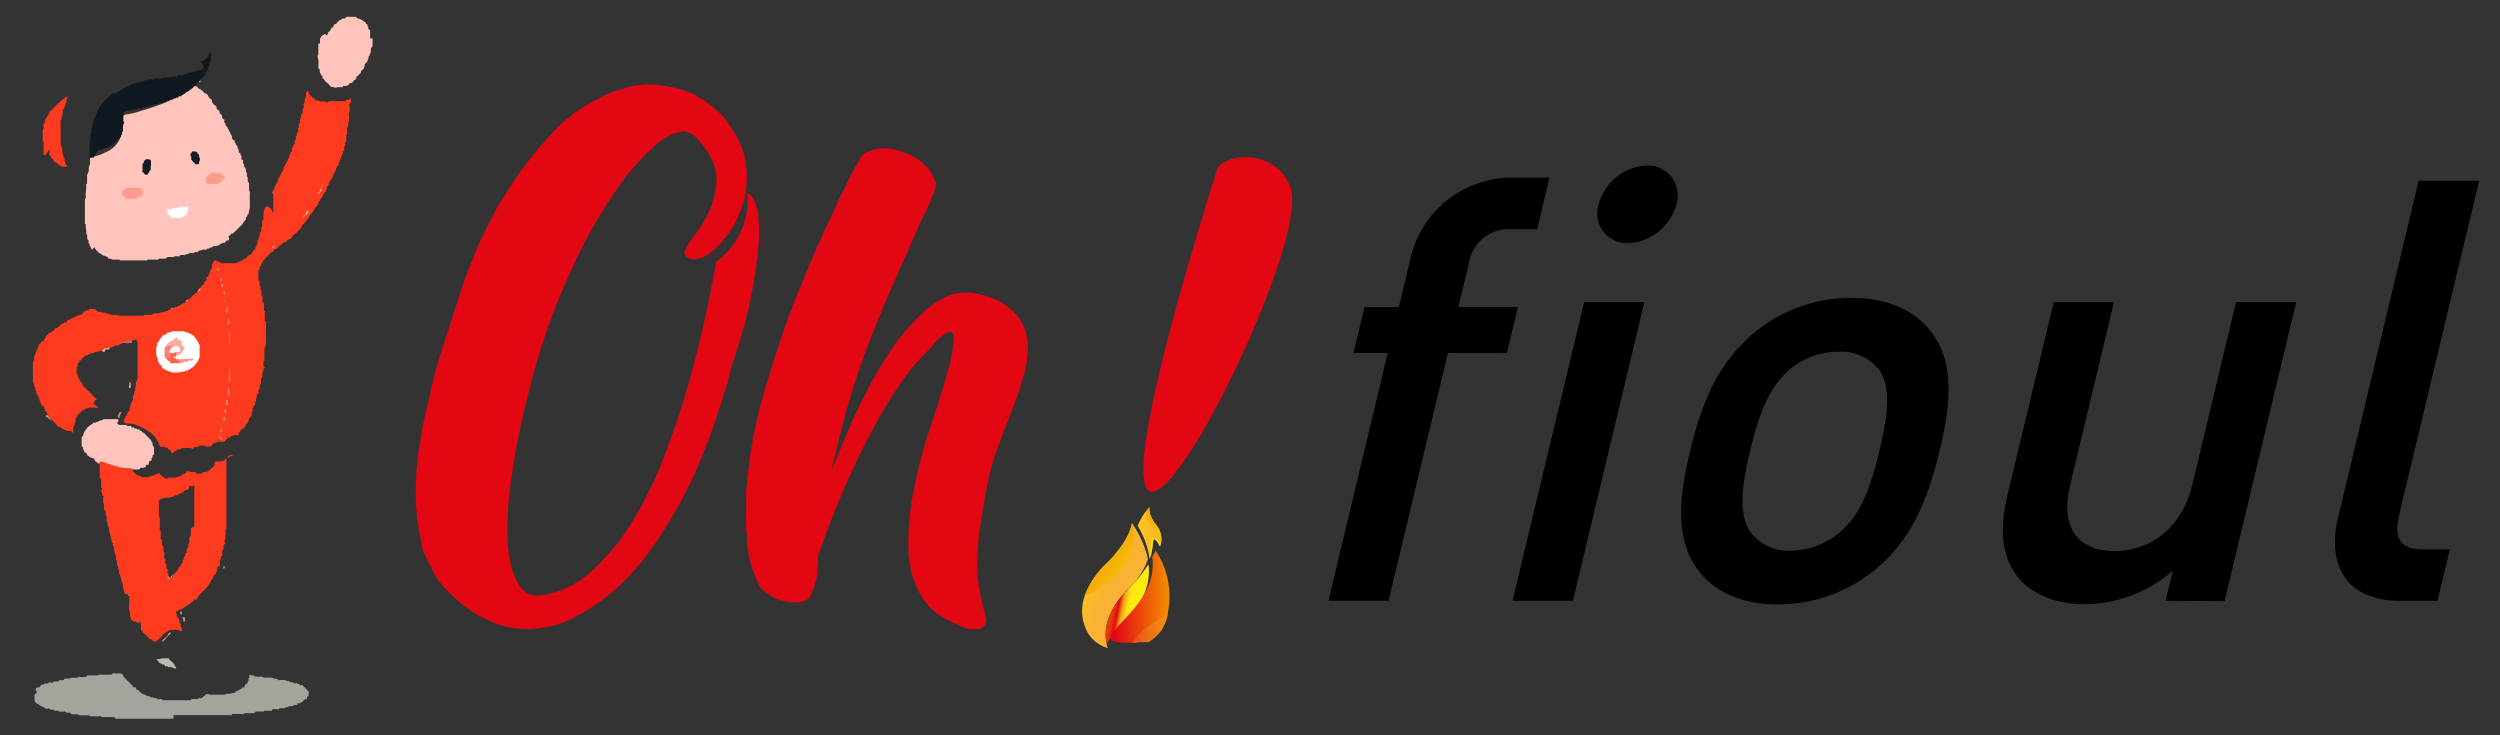 <svg xmlns="http://www.w3.org/2000/svg" xmlns:xlink="http://www.w3.org/1999/xlink" viewBox="0 0 240 70.56"><rect x="0" y="0" width="240" height="70.56" fill="#333333" stroke="none"/><defs><style>.cls-1{fill:#e30613;}.cls-2{fill:url(#Dégradé_sans_nom_2);}.cls-3{fill:url(#Dégradé_sans_nom_2-2);}.cls-4{fill:url(#Dégradé_sans_nom_3);}.cls-5{fill:url(#Dégradé_sans_nom_5);}.cls-6{fill:url(#Dégradé_sans_nom_5-2);}.cls-7{fill:url(#Dégradé_sans_nom_9);}.cls-8{opacity:0.23;isolation:isolate;fill:url(#Dégradé_sans_nom_7);}.cls-9{fill:url(#Dégradé_sans_nom_9-2);}.cls-10{fill:url(#Dégradé_sans_nom_9-3);}.cls-11{fill:#fe3b1f;}.cls-12{fill:#ffc4bb;}.cls-13{fill:#a5a39c;}.cls-14{fill:#101820;}.cls-15{fill:#bcbab0;}.cls-16{fill:#e77966;}.cls-17{fill:#b37158;}.cls-18{fill:#e7b88f;}.cls-19{fill:#ca8f76;}.cls-20{fill:#fe8877;}.cls-21{fill:#cd9188;}.cls-22{fill:#f0ac85;}.cls-23{fill:#dda58b;}.cls-24{fill:#ff9181;}.cls-25{fill:#e5b790;}.cls-26{fill:#fe998a;}.cls-27{fill:#cea59f;}.cls-28{fill:#a9736a;}.cls-29{fill:#ff9687;}.cls-30{fill:#f2b59a;}.cls-31{fill:#fea397;}.cls-32{fill:#ff9c8d;}.cls-33{fill:#a4a8a2;}.cls-34{fill:#fe9384;}.cls-35{fill:#f7a78c;}.cls-36{fill:#f1a989;}.cls-37{fill:#919599;}.cls-38{fill:#fe9b88;}.cls-39{fill:#fff;}.cls-40{fill:#ff8b7a;}.cls-41{fill:#fe8c7b;}.cls-42{fill:#ff9384;}.cls-43{fill:#fe7e6c;}.cls-44{fill:#ff9788;}.cls-45{fill:#ffa396;}.cls-46{fill:#fe8675;}.cls-47{fill:#ffb8af;}.cls-48{fill:#fe9688;}.cls-49{fill:#ffa295;}.cls-50{fill:#feab9f;}.cls-51{fill:#ffa092;}.cls-52{fill:#feb8ad;}.cls-53{fill:#fe9f91;}.cls-54{fill:#feaea2;}.cls-55{fill:#ff9b8c;}.cls-56{fill:#131a22;}.cls-57{fill:#171d25;}.cls-58{fill:#d99a8b;}.cls-59{fill:#e3aea3;}.cls-60{fill:#ffa89c;}.cls-61{fill:#fe6049;}.cls-62{fill:#fe816f;}.cls-63{fill:#fe9a8c;}.cls-64{fill:#fffbfb;}</style><linearGradient id="Dégradé_sans_nom_2" x1="-385.01" y1="1171.12" x2="-384.05" y2="1171.3" gradientTransform="matrix(6.28, 0, 0, -13.6, 2524.29, 15983.81)" gradientUnits="userSpaceOnUse"><stop offset="0" stop-color="#ffde00"/><stop offset="1" stop-color="#f9b233"/></linearGradient><linearGradient id="Dégradé_sans_nom_2-2" x1="-420.46" y1="1219.86" x2="-420.23" y2="1219.69" gradientTransform="matrix(17.23, 0, 0, -33, 7347.59, 40303.67)" xlink:href="#Dégradé_sans_nom_2"/><linearGradient id="Dégradé_sans_nom_3" x1="-409.74" y1="1200.67" x2="-408.91" y2="1200.36" gradientTransform="matrix(11.36, 0, 0, -20.95, 4759.98, 25206.63)" gradientUnits="userSpaceOnUse"><stop offset="0" stop-color="#ea5b0c"/><stop offset="0.13" stop-color="#ea590c"/><stop offset="0.19" stop-color="#e9510e"/><stop offset="0.23" stop-color="#e74310"/><stop offset="0.27" stop-color="#e53012"/><stop offset="0.3" stop-color="#e30613"/><stop offset="0.3" stop-color="#e30c13"/><stop offset="0.32" stop-color="#e85715"/><stop offset="0.33" stop-color="#ee8515"/><stop offset="0.34" stop-color="#f2a815"/><stop offset="0.36" stop-color="#f6c215"/><stop offset="0.37" stop-color="#f9d414"/><stop offset="0.38" stop-color="#fbe112"/><stop offset="0.4" stop-color="#fce810"/><stop offset="0.41" stop-color="#fcea10"/></linearGradient><linearGradient id="Dégradé_sans_nom_5" x1="-419.24" y1="1207.63" x2="-418.91" y2="1207.63" gradientTransform="matrix(16.1, 0, 0, -24.18, 6856.79, 29258.74)" gradientUnits="userSpaceOnUse"><stop offset="0" stop-color="#e30613"/><stop offset="1" stop-color="#f39200"/></linearGradient><linearGradient id="Dégradé_sans_nom_5-2" x1="-36.45" y1="-13763.19" x2="-36.08" y2="-13763.19" gradientTransform="matrix(0.9, 0, 0, -0.07, 140.51, -942.28)" xlink:href="#Dégradé_sans_nom_5"/><linearGradient id="Dégradé_sans_nom_9" x1="-413.41" y1="1195.93" x2="-413" y2="1195.53" gradientTransform="matrix(12.98, 0, 0, -19.33, 5469.73, 23170.85)" gradientUnits="userSpaceOnUse"><stop offset="0" stop-color="#f39200"/><stop offset="1" stop-color="#fcea10"/></linearGradient><linearGradient id="Dégradé_sans_nom_7" x1="-406.58" y1="1135.31" x2="-406.27" y2="1134.94" gradientTransform="matrix(10.29, 0, 0, -9.31, 4294.16, 10632.07)" gradientUnits="userSpaceOnUse"><stop offset="0" stop-color="#f9b233"/><stop offset="0.01" stop-color="#f9b333"/><stop offset="0.25" stop-color="#fdc621"/><stop offset="0.5" stop-color="#ffd401"/><stop offset="0.75" stop-color="#ffdb00"/><stop offset="1" stop-color="#ffde00"/></linearGradient><linearGradient id="Dégradé_sans_nom_9-2" x1="-353.4" y1="1146.48" x2="-352.07" y2="1145.72" gradientTransform="matrix(4.05, 0, 0, -10.42, 1539.05, 11995.58)" xlink:href="#Dégradé_sans_nom_9"/><linearGradient id="Dégradé_sans_nom_9-3" x1="-313.78" y1="1054.82" x2="-312.75" y2="1054.48" gradientTransform="matrix(2.79, 0, 0, -5.6, 983.36, 5959.02)" xlink:href="#Dégradé_sans_nom_9"/></defs><title>logo</title><g id="Calque_3" data-name="Calque 3"><g id="Groupe_1598" data-name="Groupe 1598"><path id="Tracé_598" data-name="Tracé 598" d="M139,33.89l-5.7,23.78h-5.77l5.69-23.78h-3.29L131,29.47h3.29l1.06-4.42a10,10,0,0,1,9.78-8h3.62L147.58,22H145a3.87,3.87,0,0,0-4,3.35l-1,4.13h5.72l-1.06,4.42Z"/><path id="Tracé_599" data-name="Tracé 599" d="M156.31,23.35a2.88,2.88,0,0,1-2.85-3.73,5.1,5.1,0,0,1,4.64-3.74,2.88,2.88,0,0,1,2.84,3.74A5.08,5.08,0,0,1,156.31,23.35ZM145.2,57.68,152.08,29h5.78L151,57.68Z"/><path id="Tracé_600" data-name="Tracé 600" d="M180.09,54.62a14.67,14.67,0,0,1-9.42,3.4c-3.91,0-6.33-1.48-7.74-3.4-2-2.84-1.85-6.46-.68-11.33S165,34.85,168.34,32a14.46,14.46,0,0,1,9.37-3.4c3.91,0,6.38,1.47,7.79,3.4,2.05,2.83,1.86,6.46.7,11.27S183.49,51.78,180.09,54.62Zm.23-19.2a4.6,4.6,0,0,0-3.85-1.65,7.18,7.18,0,0,0-4.59,1.65c-2.17,1.75-3.12,4.76-3.87,7.87s-1.23,6.11.1,7.87a4.51,4.51,0,0,0,3.79,1.7,7.33,7.33,0,0,0,4.65-1.7c2.18-1.75,3.12-4.75,3.87-7.87s1.24-6.12-.09-7.87Z"/><path id="Tracé_601" data-name="Tracé 601" d="M207.9,57.68l.69-2.89A13,13,0,0,1,200.17,58c-2.94,0-5.15-1-6.46-2.61-1.69-2.15-1.72-4.87-.94-8.09L197.16,29h5.78l-4.19,17.5c-1.07,4.47,1,6.4,4.24,6.4s6.43-2,7.48-6.4L214.66,29h5.78l-6.88,28.71Z"/><path id="Tracé_602" data-name="Tracé 602" d="M230.44,57.68c-5.43,0-7-3.69-6-7.93l7.75-32.4H238l-7.68,32.06c-.52,2.21,0,3.34,2.32,3.34h2.55L234,57.68Z"/></g><g id="Groupe_1602" data-name="Groupe 1602"><g id="Groupe_1599" data-name="Groupe 1599"><path id="Tracé_603" data-name="Tracé 603" class="cls-1" d="M94.11,28.27A6.55,6.55,0,0,1,97.39,30a4.83,4.83,0,0,1,1.22,2.55,7.88,7.88,0,0,1-.24,3.13,32.84,32.84,0,0,1-1.13,3.48l-1.37,3.57a23.3,23.3,0,0,0-1,3.39c-.32,1.63-.57,3-.75,4.25a26.58,26.58,0,0,0-.3,3.33A16,16,0,0,0,94,56.47a21.52,21.52,0,0,0,.57,2.5c.23.79,0,1.26-.54,1.4A3.08,3.08,0,0,1,92,60c-.36-.16-.81-.38-1.34-.66a5.68,5.68,0,0,1-1.52-1.19,7.18,7.18,0,0,1-1.27-2.08,9.64,9.64,0,0,1-.66-3.39,25,25,0,0,1,.41-5.12,47.67,47.67,0,0,1,1.94-7.26c.67-2.07,1.17-3.7,1.49-4.91a14.23,14.23,0,0,0,.5-2.65c0-.56-.07-.84-.27-.87a1.22,1.22,0,0,0-.77.33,7.44,7.44,0,0,0-1,1c-.38.42-.75.81-1.11,1.16a20.37,20.37,0,0,0-1.84,2.3,41.85,41.85,0,0,0-2.47,4q-1.35,2.42-2.77,5.6t-2.79,7.11a2.19,2.19,0,0,1,0,.36,1.36,1.36,0,0,0,0,.29,7.11,7.11,0,0,0-.06.92,2.84,2.84,0,0,1-.18.92,9.27,9.27,0,0,1-.41,1.19.91.91,0,0,1-.48.54,2.69,2.69,0,0,1-.65.24,2.17,2.17,0,0,1-.62,0q-.31,0-.63-.09A4,4,0,0,1,73.71,57a2.71,2.71,0,0,1-.57-.44,1.6,1.6,0,0,1-.38-.62c-.2-.44-.38-.89-.54-1.34A11.17,11.17,0,0,1,71.71,52c0-.37,0-.76-.08-1.16s0-.78,0-1.16,0-.77,0-1.16,0-.72,0-1.1.05-.74.09-1.1a42.52,42.52,0,0,1,1.49-8.15q1.13-4,2.55-7.92c.48-1.27,1-2.54,1.52-3.81s1.08-2.53,1.64-3.8L80.61,19c.32-.6.61-1.2.89-1.82a19.44,19.44,0,0,1,1-1.81,1.4,1.4,0,0,1,.9-.83l.71-.24a3.82,3.82,0,0,1,1.43,0,8.22,8.22,0,0,1,1.37.39,5.44,5.44,0,0,1,1.27.65,4.52,4.52,0,0,1,1.05,1,4.83,4.83,0,0,1,.5.92,1.15,1.15,0,0,1,0,1c-.2.55-.43,1.11-.68,1.66s-.52,1.11-.8,1.67l-1.43,3.27q-1.36,3-2.59,6t-2.23,6.07c-.43,1.39-.83,2.78-1.19,4.16s-.69,2.78-1,4.17c.44-1.15,1-2.41,1.55-3.78s1.24-2.73,1.93-4.07a37.48,37.48,0,0,1,2.29-3.87,18.14,18.14,0,0,1,2.65-3.15A8.8,8.8,0,0,1,91,28.41,5,5,0,0,1,94.11,28.27Z"/><path id="Tracé_604" data-name="Tracé 604" class="cls-1" d="M123.89,18c2.64,7.29-27.35,63.06-7-1.9C117.91,14.65,122.56,14.34,123.89,18Z"/></g><path id="Tracé_605" data-name="Tracé 605" class="cls-1" d="M72.74,20.27c-.2-1-.55-1.58-1-1.73a7.28,7.28,0,0,1-3,6.6c-.2,1.23-.49,2.62-.79,4.16-.45,2.13-1,4.41-1.64,6.79s-1.44,4.76-2.33,7.14a37.12,37.12,0,0,1-3.07,6.5A21.89,21.89,0,0,1,57,54.64a9,9,0,0,1-4.81,2.47A2.71,2.71,0,0,1,50.72,57a1.79,1.79,0,0,1-.79-.7,6.2,6.2,0,0,1-.8-1.78,11.34,11.34,0,0,1-.39-3.28A29.83,29.83,0,0,1,49.09,46a68.56,68.56,0,0,1,1.53-7.78,64.22,64.22,0,0,1,4-11.8A49.29,49.29,0,0,1,59,18.49,21.86,21.86,0,0,1,62.87,14a5.46,5.46,0,0,1,2.58-1.39,1.93,1.93,0,0,1,1.39.6,10.76,10.76,0,0,1,1,1.24,7.54,7.54,0,0,1,.84,1.79c.08.5.54,2.8-1.74,6,0,0-1.5,1.8-1.17,2.24s1,.68,2.1,0l.09-.05a6.25,6.25,0,0,0,1.27-1.14,13.57,13.57,0,0,0,1.28-1.73l0,0a19.54,19.54,0,0,0,.92-2.29,9,9,0,0,0-.14-4.86,8,8,0,0,0-.75-1.62l-.84-1.29L69,10.76s-.1,0-.2-.14l-.3-.3-.1-.05-.35-.3a8.33,8.33,0,0,0-3.71-1.63A13.29,13.29,0,0,0,63,8.14a6.45,6.45,0,0,0-1.39,0,11.79,11.79,0,0,0-1.19.19c-.35.1-.74.25-1.14.35a8.34,8.34,0,0,0-1.84.8,15.89,15.89,0,0,0-1.78,1A16.09,16.09,0,0,0,52.8,13a35.81,35.81,0,0,0-2.43,2.92c-.79,1-1.49,2.13-2.18,3.22S47,21.37,46.4,22.52s-1,2.33-1.49,3.52-.79,2.33-1.19,3.52c-.44,1.38-.89,2.77-1.33,4.11s-.8,2.73-1.09,4.12c-.4,1.58-.75,3.17-1,4.76a29.7,29.7,0,0,0-.39,4.8A19.45,19.45,0,0,0,40.45,52a4.05,4.05,0,0,0,.6,1.78c.19.4.39.79.54,1.14a10.07,10.07,0,0,0,.65,1A14,14,0,0,0,44.37,58c.19.19.49.34.79.59s.89.55,1.39.8A8.72,8.72,0,0,0,48,60a10.21,10.21,0,0,0,2.87.4c.3,0,.84-.1,1.64-.2a8.83,8.83,0,0,0,2.77-1,21.53,21.53,0,0,0,3.52-2.38,23.5,23.5,0,0,0,3.92-4.41,43.54,43.54,0,0,0,4-7A69.24,69.24,0,0,0,70.29,35a57,57,0,0,0,1.64-5.7,50.4,50.4,0,0,0,.84-5.16A15.82,15.82,0,0,0,72.74,20.27Z"/></g><g id="Groupe_1601" data-name="Groupe 1601"><g id="Groupe_1600" data-name="Groupe 1600"><path id="Tracé_606" data-name="Tracé 606" class="cls-2" d="M111.37,52.48h0c-.33-.64-.63-1-.68-.41-.13,1.39-.33,1.56-.34,1.57h0a8.06,8.06,0,0,0-1.13-3.15,5.06,5.06,0,0,1,1.14-1.8h0s-.19.62.59,1.66A2.13,2.13,0,0,1,111.37,52.48Z"/><path id="Tracé_607" data-name="Tracé 607" class="cls-3" d="M109.09,55.68a8.75,8.75,0,0,0,.87-1.06,12.93,12.93,0,0,1-1.49,1.74c-2.21,2.19-2.55,4.06-2.22,5.48h0c0,.13.07.26.11.4l-.25-.1a3.34,3.34,0,0,1-1.64-1.32v0a3.6,3.6,0,0,1-.2-.39h0a4.24,4.24,0,0,1-.16-3.15,8.09,8.09,0,0,1,2.1-3.15l.45-.45c2-2.19,2-3.47,2-3.47h0a9.93,9.93,0,0,1,1.26,2.47h0a7.47,7.47,0,0,1,.28,1A6.41,6.41,0,0,1,109.09,55.68Z"/><path id="Tracé_608" data-name="Tracé 608" class="cls-4" d="M110.25,54.17a5.24,5.24,0,0,1-.19,2.26c-.84,2.61-3.07,4-3.81,5.41-.33-1.42,0-3.29,2.22-5.48A11.38,11.38,0,0,0,110.25,54.17Z"/><path id="Tracé_609" data-name="Tracé 609" class="cls-5" d="M112.11,58.85s0,.08,0,.12a3.64,3.64,0,0,1-.46,1.24l0,0,0,.07h0c-.08.13-.17.25-.26.37l-.06.08-.32.33-.08.07-.09.09-.09.07a.27.27,0,0,0-.08.07l-.08.06-.1.07h0l-.11.08h0l-.1.07-.05,0-.07,0-.07,0,0,0-.08,0-.06,0-.06,0-.07,0-.07,0,0,0-.08,0,0,0-.09,0,0,0s-.06,0-.08,0h0l-.1,0h0l-.11,0a2.44,2.44,0,0,1-.26.06l-.15,0-.15,0h-.14l-.1,0h-.5a4.14,4.14,0,0,1-1.26-.19,2.64,2.64,0,0,1-.12-.4h0c.74-1.38,3-2.8,3.82-5.4a5.23,5.23,0,0,0,.18-2.26,6.35,6.35,0,0,0,.33-.6A8,8,0,0,1,112.11,58.85Z"/><path id="Tracé_610" data-name="Tracé 610" class="cls-6" d="M108.1,62.39l-.15,0h0Z"/><path id="Tracé_611" data-name="Tracé 611" class="cls-7" d="M104.1,57.25a8,8,0,0,1,2.1-3.15c.16-.15.31-.31.45-.46,2-2.19,2-3.46,2-3.46h0C108.67,50.3,110.27,54.45,104.1,57.25Z"/><path id="Tracé_612" data-name="Tracé 612" class="cls-8" d="M112.09,59a3.13,3.13,0,0,1-.3.94v0c0,.09-.1.2-.16.29v0l0,.08h0l-.12.19a2.09,2.09,0,0,0-.14.17l-.07.08a3.26,3.26,0,0,1-.31.33l-.08.08-.1.08-.08.08-.08.06-.09.07-.09.07h0l-.11.08h0l-.1.07-.05,0-.07,0-.07,0,0,0-.08,0-.06,0-.06,0-.07,0-.07,0,0,0-.08,0,0,0-.09,0,0,0-.08,0h0l-.1,0h0l-.11,0-.26.07a.8.8,0,0,0-.15,0h0l-.12,0h-.06a8.43,8.43,0,0,1,1.32-1.48A23.76,23.76,0,0,1,112.09,59Z"/><path id="Tracé_613" data-name="Tracé 613" class="cls-9" d="M111.37,52.48c.3-1.17-.44-1.5-1.08-2.31a1.09,1.09,0,0,1,.06-1.48h0s-.18.62.6,1.65A2.15,2.15,0,0,1,111.37,52.48Z"/><path id="Tracé_614" data-name="Tracé 614" class="cls-10" d="M111.37,52.47c-.33-.63-.63-1-.69-.4-.12,1.39-.32,1.56-.33,1.57.34-.54-.16-2,.41-2S111.37,52.42,111.37,52.47Z"/></g></g><path class="cls-11" d="M16.81,29.5c.09,0,.21,0,.25-.12s0,0,.05,0,.18-.09.27-.14.17-.15.3-.14.06,0,.07-.08.06,0,.11-.06a1,1,0,0,1,.27-.17s0-.06,0-.07a.77.77,0,0,0,.28-.26c0-.06.15-.07.18-.15s.21-.18.33-.24,0,0,0-.05.21-.2.27-.33.15-.11.16-.21.1-.12.16-.16a.16.16,0,0,0,.08-.13c0-.06,0-.11.09-.12s0-.16.15-.18,0-.08,0-.12A.12.12,0,0,1,20,26.6h0c.05-.07,0-.16,0-.21s.13-.07.12-.17,0-.1,0-.1.11-.17.13-.28.13-.08.11-.17a.69.69,0,0,1,0-.2s0,0,0-.05.11-.2.15-.31.17-.16.23-.09.18.1.29.11a.12.12,0,0,1,.13.08.14.14,0,0,0,.12.06l.8,0,.44,0a.34.34,0,0,0,.3-.1s0,0,0,0,.25-.1.38-.14a.14.14,0,0,0,.12-.09.15.15,0,0,1,.09-.06c.08,0,.17,0,.19-.11s.15,0,.15-.13.13-.12.21-.16a.5.5,0,0,0,.3-.33c0-.1.15-.1.17-.21a.14.14,0,0,0,.1-.16.19.19,0,0,1,0-.08c0-.05.11,0,.11-.11s0-.11,0-.16.06,0,.08-.07,0-.1,0-.15,0-.09,0-.1.11-.12.12-.21,0-.16.08-.21,0-.08,0-.12,0-.24.1-.33.05-.13.05-.21,0-.22.09-.3,0-.06,0-.1,0-.2,0-.3a.17.17,0,0,1,.05-.15.3.3,0,0,0,.09-.25c0-.13,0-.26,0-.39s0-.11,0-.13.09-.21.1-.32a.28.28,0,0,1,.34-.26c.08,0,.09.11.17.13s.12.14.17.22a.76.76,0,0,1,.16.43l0,0s0,0,0,0a2,2,0,0,0,0-.24V18.89c0-.13,0-.26-.1-.36s0-.08,0-.1.08-.09.09-.15a.13.13,0,0,1,.08-.13.1.1,0,0,0,.05,0,.49.49,0,0,1,0-.21c0-.06.11-.08.1-.17a.11.11,0,0,1,.08-.13.08.08,0,0,0,.06-.08c0-.08,0-.17.1-.21a0,0,0,0,0,0,0c0-.17.11-.28.17-.42a3.86,3.86,0,0,1,.2-.41,1.37,1.37,0,0,0,.21-.53,2.43,2.43,0,0,0,.18-.32c.12,0,0-.2.17-.23s0,0,0,0a.31.31,0,0,0,0-.08c0-.12.1-.15.13-.23s0-.21.05-.26a.23.23,0,0,0,.09-.21s0-.07,0-.07c.18,0,.11-.19.12-.29s0-.11.07-.14.06-.07.06-.11,0-.15.09-.18.05-.07.05-.12l0-.25c.14-.06.09-.18.11-.28s0-.13.08-.16,0-.07,0-.1,0-.24.12-.32,0-.12,0-.18,0-.18.08-.24,0-.1,0-.15,0-.21.11-.27a.17.17,0,0,0,0-.1c0-.07,0-.14,0-.2a1.45,1.45,0,0,0,.14-.57,0,0,0,0,1,0,0c.17-.08.11-.24.13-.38s0-.14.08-.19,0-.11,0-.17,0-.28.12-.38,0,0,0-.07a2.08,2.08,0,0,0,0-.25c0-.1.1-.1.11-.18s0-.18,0-.28,0-.1,0-.13a1.71,1.71,0,0,1,.2-.18c.1,0,0,.13.06.19s0,.06,0,.07.16.19.25.26.11.17.22.2.17.08.21.19.08,0,.12,0,.09,0,.1,0,.13.1.22.11h.36a.2.2,0,0,1,.14.06.18.18,0,0,0,.23,0c.13-.12.28-.07.42-.09H33a.27.27,0,0,0,.25-.11.1.1,0,0,1,.09,0c.09,0,.18,0,.22-.11s.11,0,.11,0,.06.36-.1.49,0,.11,0,.16,0,.26,0,.39a.44.44,0,0,1-.08.33c-.06.06,0,.16,0,.24a1.16,1.16,0,0,1,0,.49s0,.08,0,.11a.32.32,0,0,0-.07.25c0,.13,0,.26-.1.35s0,.07,0,.11,0,.24,0,.36,0,.16-.08.21,0,.09,0,.13,0,.22,0,.33,0,.16-.09.22,0,.12,0,.18,0,.2-.1.26,0,.07,0,.12,0,.22-.11.29,0,.07,0,.1,0,.13-.09.15,0,0,0,.07,0,.19-.12.22l0,.05c0,.09,0,.18-.1.23s0,.07,0,.1,0,.15-.11.17,0,.05,0,.09a.16.16,0,0,1,0,.1c0,.08-.15.08-.14.19a.17.17,0,0,1-.12.17s0,0,0,0a.7.7,0,0,1,0,.16c0,.05-.11.09-.1.12,0,.18-.18.25-.18.42s-.1.17-.13.27-.12.08-.12.17a.17.17,0,0,1-.11.17c-.06,0,0,.12,0,.18s-.06.06-.1.08,0,.12-.06.16h0a1.27,1.27,0,0,0-.1.12v.1c-.09.07,0,.21-.12.27h0c0,.07-.11.11-.14.18a1,1,0,0,1,0,.1l-.07,0c-.05.07,0,.19-.07.22s-.08.11-.12.16a.33.33,0,0,0-.11.2c0,.1-.14.08-.15.18a.42.42,0,0,1-.06.21,4.23,4.23,0,0,1-.33.41.17.17,0,0,0,0,.08c-.12.13-.18.29-.29.43l-.09,0a1.28,1.28,0,0,1-.16.28c0,.05,0,.12-.06.15s-.22.28-.34.41l-.1.11a.61.61,0,0,0-.21.26.78.78,0,0,1-.29.38c-.12.1-.19.26-.34.32s-.22.22-.32.35a.37.37,0,0,1-.31.18c-.05,0-.06.05-.09.08s-.14.2-.3.2-.18.13-.25.21a.2.2,0,0,1-.12.06,1.53,1.53,0,0,1-.27.17s0,.07,0,.08-.15.14-.26.17a.23.23,0,0,0-.11.11c-.05.07-.09.15-.19.15s-.08,0-.08.05-.14.08-.16.15-.12.06-.12.13-.11.08-.15.14a1.29,1.29,0,0,1-.23.24c-.08.07-.08.19-.16.27s0,.11-.12.13,0,0,0,.06,0,.17-.1.23,0,.2-.1.27-.06.17-.06.26v.63c0,.08,0,.16.09.22s0,.11,0,.18,0,.23.1.32,0,.16,0,.24,0,.15.09.18,0,.06,0,.1v.16c0,.12,0,.23.1.33s0,.15,0,.24a.4.4,0,0,0,.09.33.29.29,0,0,1,.06.21c0,.12,0,.24,0,.36s0,.16.08.22,0,.1,0,.15,0,.39,0,.59,0,.24.11.32,0,.1,0,.15q0,.34,0,.69V33a.5.5,0,0,1-.07.29.48.48,0,0,0-.08.31c0,.29,0,.58,0,.86,0,.09,0,.19-.08.25s0,.1,0,.15a1.77,1.77,0,0,0,0,.23.13.13,0,0,0,.08.13.06.06,0,0,1,0,.11.14.14,0,0,0-.09.15s0,.11,0,.12-.1.15-.11.25v.3c0,.06,0,.13-.08.16s-.05.07-.05.12v.27s0,.09,0,.1-.1.16-.11.26,0,.27-.1.38,0,.12,0,.19,0,.14-.1.18,0,.07-.05.12,0,.22-.1.29,0,.11,0,.16,0,.18-.09.25,0,.08,0,.13,0,.11-.08.13a.1.1,0,0,0-.06.09c0,.08,0,.18-.1.22s0,.07,0,.1,0,.11,0,.13-.1.13-.1.22a.54.54,0,0,1-.14.42c-.06.09-.16.16-.15.29s-.12.15-.12.25,0,.06-.08.07-.07,0-.06.08-.1.24-.2.31-.12.19-.26.18,0,0-.05.05,0,.19-.15.22,0,.09,0,.13,0,.12-.14.12h-.19c-.05,0-.11,0-.13,0s-.2.08-.3.1-.06,0-.08.1-.2.06-.27-.07c-.05.08.09.15,0,.23h-.05a2,2,0,0,0-.2.21.13.13,0,0,1-.11.06h-.44c-.11,0-.22,0-.29.1s-.07,0-.11,0-.12,0-.13.1a.15.15,0,0,1-.06,0c-.05,0-.07,0-.09.09s-.09.19-.25.19h-.17s-.07,0-.07,0-.22-.11-.34-.11h-.28c-.06,0-.14,0-.17.06a.31.31,0,0,1-.27.09c-.09,0-.19,0-.23.1s-.14.07-.24,0a3.75,3.75,0,0,0-.82,0s-.09,0-.1,0a.24.24,0,0,1-.25.12s-.07,0-.08,0-.09.08-.15.09-.1,0-.14.09a.59.59,0,0,1-.24.17.1.1,0,0,1-.15-.08c0-.09,0-.17-.1-.2s-.18-.09-.19-.22-.05,0-.09,0-.15,0-.18-.08-.06,0-.1,0h-.28a.33.33,0,0,1-.18-.23,2.56,2.56,0,0,0-1.16-1.35,5.61,5.61,0,0,0-1.23-.6,1.52,1.52,0,0,0-.52-.07c-.51,0-.6-.17-.34-.63h0a2,2,0,0,0,.21-.41.35.35,0,0,1,.17-.15c.06,0,0-.1,0-.15s0-.09,0-.1.1-.12.1-.2,0-.06,0-.07.09-.39.23-.54,0-.1,0-.16,0-.09,0-.1.1-.26.12-.41a.21.21,0,0,1,0-.07,1.06,1.06,0,0,0,.12-.53c.12-.16,0-.39.11-.55s0-.21.1-.26,0-.12,0-.18c0-.27,0-.53,0-.8,0-.84,0-1.69,0-2.53a.23.23,0,0,0-.33-.18,4.08,4.08,0,0,1-.77.17s0,.1-.06.11h-.19c-.07,0-.12,0-.16.07s-.16,0-.22.07-.1.13-.2.12h-.22a2.12,2.12,0,0,1-.72.28c-.05,0-.11,0-.13,0a.28.28,0,0,1-.27.1.2.2,0,0,0-.19.08.26.26,0,0,1-.23.07.19.19,0,0,0-.19.08.23.23,0,0,1-.1,0,.36.36,0,0,0-.25.11.16.16,0,0,1-.12,0,.22.22,0,0,0-.21.1s-.05,0-.08,0-.12,0-.15.1,0,0-.06,0-.19.08-.27.15a1.14,1.14,0,0,0-.22.22.53.53,0,0,1-.19.17c-.09,0,0,.15-.13.19s-.08.14-.09.22a.14.14,0,0,1,0,.11.21.21,0,0,0-.09.15c0,.16,0,.31,0,.47s.11.09.11.18a.67.67,0,0,0,0,.2c0,.11.16.17.17.3s.08.11.1.18.16.1.15.21.14.12.13.23.1.05.14.11a3.47,3.47,0,0,0,.25.29,3.31,3.31,0,0,1,.26.27c.05.06.15,0,.16.14s.15.07.16.17.1.1.16.12.07.19.19.17A.4.4,0,0,0,9,38.8l.23.14s.09.1.16.12,0,0,0,.07a.06.06,0,0,1-.06,0H8.63c-.06,0-.12,0-.15.06s-.05,0-.09,0-.2,0-.24.12,0,0-.05,0c-.17.07-.17.07-.36.27-.08,0-.08.13-.15.13s-.07.13-.14.15a.11.11,0,0,0-.08.1.17.17,0,0,1-.1.18s0,.08,0,.12,0,.09,0,.1-.09.17-.09.27,0,.17-.09.24-.06.14-.06.23,0,.29,0,.44,0,0,0,0-.06,0-.06,0-.09-.16-.2-.17H6.5s0,0-.06,0-.11-.12-.2-.11a.14.14,0,0,1-.15-.08c-.18,0-.24-.23-.42-.21s-.16-.11-.22-.19a2.73,2.73,0,0,0-.25-.23,2.2,2.2,0,0,1-.2-.23s0,0,0,0a.23.23,0,0,0-.18-.15h0a2.8,2.8,0,0,0-.27-.4s0-.09,0-.09-.08-.19-.21-.2,0-.06,0-.1,0-.15-.09-.17l0,0c0-.07,0-.18-.06-.23A.22.22,0,0,1,4,38.86c0-.11-.14-.12-.12-.23a.25.25,0,0,0-.1-.21s0-.07,0-.1,0-.2-.12-.26a.33.33,0,0,0-.12-.24l0,0c-.06-.08,0-.21-.07-.28s-.06-.16-.07-.25,0-.12-.08-.16,0-.11-.05-.17,0-.21-.11-.26,0,0,0-.07,0-.13,0-.2V34.89c0-.09,0-.19.1-.23s0-.06,0-.1a1.55,1.55,0,0,0,0-.22.24.24,0,0,1,.1-.23c.07,0,0-.19.06-.23s.08-.13.09-.2,0-.07,0-.07.1-.13.12-.22a.08.08,0,0,1,.06-.08.06.06,0,0,0,0-.05A.34.34,0,0,1,3.84,33c.08-.07.09-.21.22-.22s.17-.11.18-.23a.23.23,0,0,0,.15-.22c0-.09.11-.13.17-.19s.1,0,.11-.11,0-.06.08-.06.19-.11.29-.16.22-.2.3-.32a.08.08,0,0,1,.06,0,.57.57,0,0,0,.34-.24c0-.06.14-.05.15-.15l0,0c.17,0,.24-.16.39-.14s.08,0,.11-.08.16-.21.32-.2,0,0,0,0,.17-.11.26-.14.16-.1.25-.11l.05,0c0-.13.12-.11.21-.12a.1.1,0,0,0,.07,0c0-.09.1-.08.18-.09A.31.31,0,0,0,8,29.94c0-.05.07-.05.12-.05s.15,0,.17-.1.05,0,.08,0,.19,0,.21-.12.05,0,.07,0a1.28,1.28,0,0,1,.39,0c.08,0,.17,0,.2.12s.2.17.35.16a.18.18,0,0,1,.1,0A.37.37,0,0,0,10,30s0,0,0,0,.22.1.34.11.08,0,.09,0,.14.11.23.11H11s.09,0,.1,0,.19.09.3.09h2.25c.08,0,.17,0,.24-.08s.1,0,.16,0h.36c.11,0,.22,0,.29-.1a.18.18,0,0,1,.16-.05h.25s.11,0,.13,0,.21-.09.32-.1.11,0,.13,0,.15-.11.26-.11a.22.22,0,0,0,.2-.1c.06-.06.16,0,.24,0,.08-.17.27-.09.4-.16h0C16.79,29.57,16.77,29.52,16.81,29.5Z"/><path class="cls-12" d="M18.74,8.2s0,.1.06.1.18,0,.18.13a.84.84,0,0,0,.24.14.43.43,0,0,1,.17.12c.14.08.19.27.37.3s.21.24.31.36.09.13.15.15a.17.17,0,0,1,.13.2.14.14,0,0,0,0,.1c.09.08.12.22.23.28s.11,0,.11.07.13.1.11.2,0,.13.11.18.2.16.18.31,0,.05,0,.06a.31.31,0,0,1,.23.32s0,.07,0,.07.1.15.2.19,0,.1,0,.16,0,.09,0,.09.13.11.13.2,0,.06,0,.09a1.81,1.81,0,0,1,.18.21c.06,0,0,.17.13.2v0c0,.17.14.26.18.41s.16.19.12.34.12.15.11.26a.06.06,0,0,0,.06,0c.1,0,.11.08.1.16a.12.12,0,0,0,.07.13c.06,0,0,.1.05.15s.13.11.15.18,0,.17.05.21.07.16.07.25,0,.14.11.16.05,0,.05.08a.29.29,0,0,0,.09.22c.06,0,0,.15,0,.23s0,.11.08.12.08.06.08.12,0,.15,0,.22a.32.32,0,0,1,.11.3.14.14,0,0,0,.05.09.28.28,0,0,1,.11.24c0,.1,0,.21.09.3s0,.12,0,.18,0,.18.09.24,0,.09,0,.13a.52.52,0,0,0,.13.43s0,.08,0,.13v.5c0,.07,0,.14.07.19s0,.08,0,.12v1.34s0,.06,0,.08-.08.3-.1.45,0,.12-.07.17-.06.18-.12.23a.29.29,0,0,0-.09.22s0,.06,0,.07a2.3,2.3,0,0,0-.35.47,1.45,1.45,0,0,1-.18.17c-.21.22-.43.43-.65.64a.14.14,0,0,1-.11.07c-.1,0-.18,0-.19.13a2.26,2.26,0,0,1-.2.13A1.13,1.13,0,0,1,22,23s0,.06-.07.07-.19,0-.22.07-.09.11-.13.17l0,0c-.06,0-.15,0-.21,0a.19.19,0,0,1-.15.09c-.12,0-.13.12-.21.15s-.17,0-.22.07a.12.12,0,0,1-.12,0,.23.23,0,0,0-.16,0c-.1.07-.19.17-.34.14a.28.28,0,0,1-.26.11.06.06,0,0,0-.05,0c0,.1-.08.11-.16.1h-.17a.14.14,0,0,0-.12,0c0,.07-.08.07-.14.07a.22.22,0,0,0-.2.06.28.28,0,0,1-.27.1c-.07,0-.14,0-.19.08s-.08,0-.12,0h-.22s-.07,0-.07,0-.11.11-.2.12-.17,0-.22.08-.07,0-.1,0h-.22c-.1,0-.21,0-.23.12s-.06,0-.1,0h-.25c-.08,0-.16,0-.21.07s-.08,0-.13,0h-.28c-.11,0-.21,0-.29.1a.23.23,0,0,1-.2.06h-.34c-.09,0-.2,0-.27.09s-.08,0-.13,0c-.23,0-.46,0-.69,0a.33.33,0,0,0-.26.08c0,.05-.1,0-.15,0H11.63a.15.15,0,0,1-.16-.08s-.08,0-.13,0h-.41s-.12,0-.13,0-.19-.09-.3-.09-.12,0-.13-.1,0-.06,0-.05c-.17,0-.26-.17-.43-.13a0,0,0,0,1-.06,0c0-.08-.06-.1-.12-.13a1.27,1.27,0,0,0-.23-.12c-.07,0-.07-.17-.18-.17a1.9,1.9,0,0,1-.3-.4A.39.39,0,0,0,8.9,24c-.08-.09-.19-.17-.2-.31a.23.23,0,0,1-.1-.23c0-.09-.11-.1-.11-.18a.31.31,0,0,0,0-.21,0,0,0,0,1,0,0c-.15-.1-.11-.25-.12-.39s0-.19-.08-.25,0-.07,0-.1c0-.24-.08-.47-.06-.71a.07.07,0,0,0,0-.08c-.12-.07-.08-.19-.08-.29,0-.68,0-1.35,0-2,0-.09,0-.18.07-.25s0-.14,0-.22c0-.32.08-.63.05-1a.14.14,0,0,1,0-.07c.12-.08.09-.19.09-.3v-.5c0-.1,0-.2.09-.26a2.21,2.21,0,0,0,.08-.35,2.09,2.09,0,0,1,0-.25s0-.07,0-.08c.2-.2.08-.45.11-.68v-.11a9.4,9.4,0,0,1,.94-.31c.25-.11.51-.21.75-.34a2.51,2.51,0,0,0,1.38-1.85,2.81,2.81,0,0,0,0-1c-.07-.49.09-.67.58-.72a7,7,0,0,0,1.2-.3c.51-.15,1-.3,1.52-.49a13.66,13.66,0,0,0,2.43-1.11,9.72,9.72,0,0,0,1.28-.84A.08.08,0,0,1,18.74,8.2Z"/><path class="cls-13" d="M16.65,69H11.13s-.07,0-.08-.06-.09-.1-.17-.1h-1c-.07,0-.15,0-.19-.07s-.1,0-.16,0H8.88c-.11,0-.25,0-.31-.1a1.57,1.57,0,0,0-.3,0H7.8s-.09,0-.1,0-.23-.09-.35-.1H7a.23.23,0,0,1-.21-.09c-.06-.08-.18-.07-.28-.07s-.21,0-.27-.09-.07,0-.1,0H5.84c-.09,0-.19,0-.27-.08s-.13,0-.21,0a.19.19,0,0,1-.2-.11s0,0-.09,0H5c-.09,0-.18,0-.24-.09s-.14,0-.21,0-.12,0-.13,0-.14-.1-.22-.14a.78.78,0,0,0-.32-.12,0,0,0,0,1,0,0c0-.1-.11-.08-.15-.14s-.1-.08-.18-.09-.07-.11-.13-.13-.1-.11-.1-.2a1.21,1.21,0,0,1,0-.19,1.28,1.28,0,0,1,0-.39c.11,0,.17-.16.25-.24A.17.17,0,0,1,3.71,66a.15.15,0,0,0,.13-.09c.06-.11.14-.21.29-.19a.09.09,0,0,0,.09,0c0-.11.13-.11.23-.11s.17,0,.24-.08.14,0,.21,0,.11,0,.15,0a.27.27,0,0,1,.26-.11.79.79,0,0,0,.22,0c.09,0,.14-.14.26-.12a1.29,1.29,0,0,0,.28,0s.07,0,.08-.06.09-.1.16-.1h.25c.05,0,.11,0,.13,0s.14-.07.22-.08h.41c.07,0,.15,0,.19-.07s.08,0,.13,0h.55c.07,0,.13,0,.14-.09s.06-.06.11-.06h.88s.09,0,.1,0a.15.15,0,0,1,.16-.07h.95c.11,0,.24,0,.3-.13s.07,0,.1,0a4.17,4.17,0,0,0,.5,0,.44.44,0,0,1,.39.17s0,0,0,0c0,.18.16.24.26.35a1.5,1.5,0,0,0,.3.32.28.28,0,0,1,.14.19c.08,0,.13.1.19.13s0,.2.18.18.15.1.2.18.18.07.25.15a.86.86,0,0,0,.18.2c.09,0,.15.17.28.14s.07,0,.07,0,.09.12.18.12.09,0,.11.06a.07.07,0,0,0,.09,0,.22.22,0,0,1,.22.12s.07,0,.1,0,.1,0,.13,0,.11.07.19.07.17,0,.24.09.12,0,.18,0a.33.33,0,0,1,.32.11c.05.06.12,0,.18,0h2.39c.08,0,.17,0,.18-.11s0,0,.09,0h.42c.06,0,.13,0,.16-.08a.12.12,0,0,1,.1,0,.39.39,0,0,0,.36-.15c.09-.08.23-.11.26-.25s0,0,0,0l.3,0,0,0c0,.07.09.06.14.06h1.22s.09,0,.1,0,.17-.08.27-.09l.36,0a.14.14,0,0,0,.08-.07.11.11,0,0,1,.07,0c.12,0,.23,0,.31-.12s.18-.06.25-.13.17-.07.25-.14.11,0,.12-.13a.12.12,0,0,1,.07,0,.18.18,0,0,0,.19-.16.33.33,0,0,1,.18-.22c.05,0,.1-.06.1-.14a.15.15,0,0,1,.08-.16s0-.08,0-.13,0-.13.08-.16,0,0,0-.07,0-.12,0-.16.13,0,.19,0,.21,0,.26.1a1.5,1.5,0,0,0,.29.06,3.38,3.38,0,0,1,.45,0c.07,0,.14,0,.18.08s.08,0,.13,0h.53s.09,0,.1,0,.24.11.38.11.2,0,.25.12.06,0,.09,0h.42s.09,0,.1,0,.21.09.32.1.09,0,.1,0,.12.11.21.12.19,0,.27.08.15,0,.23,0,.13,0,.14.1a0,0,0,0,0,0,0,1.25,1.25,0,0,0,.19,0s0,.09.12.1.13,0,.18,0,0,.09.08.13l.21.16c0,.1.11.11.14.19s.11.05.13.09a1,1,0,0,1,0,.18v.23s0,.08-.06.08-.11.08-.1.16,0,.13-.11.13-.21.1-.29.2,0,.06,0,.06c-.17,0-.26.16-.42.13s-.08,0-.08.06-.07.1-.14.1h-.22c-.09.15-.24.1-.37.11s-.09,0-.09,0-.12.11-.21.12-.17,0-.22.08-.06,0-.09,0h-.23c-.08,0-.18,0-.24.09s-.08,0-.13,0h-.41a.09.09,0,0,0-.1.08c0,.07-.06.08-.12.08h-.56c-.06,0-.12,0-.16.07s-.08,0-.12,0h-.53c-.06,0-.12,0-.14.06s-.13.09-.21.09h-.66c-.09,0-.18,0-.25.08s-.1,0-.15,0H22.38c-.08,0-.14,0-.15.11s-.05,0-.09,0H16.65Z"/><path class="cls-14" d="M18.74,8.2c-.12.09-.19.24-.34.31s0,0,0,.05-.14,0-.18.06,0,.1-.1.12l-.25.12a.11.11,0,0,0-.08.07.05.05,0,0,1,0,.05c-.12,0-.19.1-.28.14s-.09.09-.14.12l-.16,0s-.05,0-.06.05a.13.13,0,0,1-.13.08c-.05,0-.1,0-.12,0a.13.13,0,0,1-.16.08.12.12,0,0,0-.14.1s-.05,0-.09,0a.25.25,0,0,0-.24.09s-.09,0-.13,0-.17,0-.21.1-.08.05-.12.05-.14,0-.19.09-.11,0-.18,0-.16,0-.2.1a.08.08,0,0,1-.07,0c-.12,0-.25,0-.35.11l-.05,0a.39.39,0,0,0-.35.12s-.1,0-.16,0a.25.25,0,0,0-.24.09c0,.05-.1,0-.16,0s-.19,0-.26.09-.13,0-.19,0a.41.41,0,0,0-.28.09c-.08.07-.19.05-.29.05s-.18,0-.24.08-.1,0-.16,0h-.27c-.15,0-.21.13-.33.17s0,0,0,.07c0,.24,0,.48,0,.72a.17.17,0,0,0,.07.14.08.08,0,0,1,0,.12c-.09.09-.08.2-.1.31s0,.22,0,.33,0,.15-.08.19,0,.06,0,.09,0,.18-.1.2,0,0,0,0a.94.94,0,0,1,0,.16s0,0-.06,0a1,1,0,0,1-.26.29c-.07.05-.12.14-.19.2s-.14.13-.2.2-.15.17-.27.15-.07,0-.08.06,0,.05-.09.06-.17,0-.19.11,0,0,0,0-.21,0-.26.11l-.07,0a.34.34,0,0,0-.3.12s-.12,0-.18,0S9,15,9,15.11s-.07,0-.1,0H8.6c0-.46,0-.92,0-1.39a.31.31,0,0,1,.07-.25s0-.14,0-.21,0-.18,0-.28,0-.17.09-.21a.09.09,0,0,0,0-.09,1.7,1.7,0,0,0,0-.22c0-.09,0-.18.1-.24s0-.12,0-.18,0-.19.11-.22,0-.08,0-.13a1.66,1.66,0,0,1,0-.22s.1,0,.1-.11a.57.57,0,0,1,0-.13v0c0-.06.14-.06.14-.16s0-.14.08-.18,0-.1,0-.16a.11.11,0,0,1,.08-.09l.06-.06c0-.06,0-.18.08-.21s.05-.13.12-.17,0-.18.12-.2.07-.16.16-.17.07-.16.18-.15a.23.23,0,0,1,.15-.17c0-.11.14-.07.14-.14s.13-.09.17-.17A.37.37,0,0,1,11,9a.91.91,0,0,0,.23-.15c.05,0,.06-.1.11-.12l.16,0c.08,0,.1-.15.2-.15a.2.2,0,0,1,.18-.1s.08,0,.09-.05.07-.1.15-.1.11,0,.12-.08a.08.08,0,0,1,.07,0c.08,0,.18,0,.22-.13s.06,0,.1,0,.13,0,.16-.08.07,0,.12,0,.15,0,.16-.11.06,0,.1,0,.15,0,.21-.08.15,0,.23,0a.14.14,0,0,0,.16-.08.11.11,0,0,1,.11-.06h.2s.08,0,.09,0,.14-.08.22-.09h.28c.07,0,.14,0,.18-.09s.08,0,.12,0h.39a.47.47,0,0,0,.36-.09s.1,0,.16,0h.36a.23.23,0,0,0,.16,0,.59.59,0,0,1,.39-.1c.1,0,.22,0,.29-.1s.08,0,.13,0h.24s.09,0,.1,0,.1-.1.18-.1.22,0,.28-.11.09,0,.13,0,.2,0,.26-.1.09,0,.13,0,.13,0,.14-.1l0,0c.06,0,.15,0,.21,0s.06-.13.16-.11A.13.13,0,0,0,19.25,6c0-.06.14-.06.19-.14s.17,0,.19-.11.15,0,.16-.13.17-.06.14-.18a.22.22,0,0,0,.15-.21c0-.07.11-.06.11-.14a.45.45,0,0,1,0-.16,0,0,0,0,1,0,0l.05,0a.54.54,0,0,1,0,.22v.69c0,.07,0,.12-.09.15s-.05.1-.05.15a1.64,1.64,0,0,0,0,.22c-.13,0-.1.16-.13.25a1.79,1.79,0,0,0-.12.24c0,.07-.1.08-.12.13s0,.14,0,.16-.13.14-.19.2-.22.22-.32.34,0,0,0,0a1.29,1.29,0,0,1-.16.17h0c0,.09-.16.09-.19.18A.18.18,0,0,1,18.74,8.2Z"/><path class="cls-12" d="M35.77,3.69c0,.2,0,.4,0,.61a.27.27,0,0,1-.09.24.22.22,0,0,0-.08.2c0,.08,0,.17,0,.25s-.1.16-.11.26,0,0,0,.06-.11.07-.11.15,0,.21-.09.27v0c.05.17-.11.24-.18.34s-.12.13-.11.24a.09.09,0,0,1,0,.09.11.11,0,0,0-.07.11c0,.08,0,.12-.1.17s-.18.13-.19.26-.07.1-.11.15-.15.1-.16.21,0,0-.06,0-.09,0-.09.09a.28.28,0,0,1-.21.3.11.11,0,0,0-.07.08c-.06.11-.13.21-.29.2s-.09,0-.11.1a.85.85,0,0,1-.27.18H33l-.06,0c0,.14-.12.12-.21.12h-.3A.46.46,0,0,1,32,8.35a.09.09,0,0,0-.09,0,.22.22,0,0,1-.23-.12,2,2,0,0,0-.4-.37c-.11-.12-.18-.26-.3-.37s0-.07,0-.11a.18.18,0,0,0-.09-.13s-.06,0-.06,0c0-.18-.18-.29-.13-.48,0,0,0-.11,0-.12-.19,0-.13-.2-.13-.31s0-.28,0-.42,0-.08,0-.1-.06-.25-.08-.38,0-.07,0-.07.07-.12.07-.2c0-.28,0-.57,0-.85,0-.08,0-.13.09-.14s.06,0,.07-.08V3.9c0-.06,0-.15,0-.19a1.28,1.28,0,0,0,.15-.25.35.35,0,0,1,.19-.1c.05,0,.05-.1.12-.1s.1.11.17.14,0,.08,0,.12a.28.28,0,0,0,0,.09s0,0,0,0,0,0,0,0a.59.59,0,0,0,0-.13s0-.09,0-.09.13-.09.12-.18.1-.15.16-.21.13-.1.12-.2.06-.07.07-.1.22-.08.21-.22.12-.16.23-.18,0-.11.08-.13.23-.27.41-.3.06-.1.12-.1h.17a.13.13,0,0,0,.14-.07.29.29,0,0,1,.25-.09h.58a.29.29,0,0,1,.25.09.22.22,0,0,0,.14.08,1.51,1.51,0,0,1,.33.13l.29.2a.35.35,0,0,1,.1.08s0,.12.08.13.1.06.1.13a.1.1,0,0,0,0,.1c.06,0,.06.08.06.14a.14.14,0,0,0,.08.15.15.15,0,0,1,.09.16c0,.24,0,.47,0,.7Z"/><path class="cls-12" d="M12.69,45.07H11.61c-.07,0-.12,0-.14-.09s-.06-.06-.11-.06h-.3s-.09,0-.1,0-.19-.09-.29-.09-.17,0-.22-.09-.09-.05-.15-.06-.18,0-.23-.1-.07,0-.1,0a.18.18,0,0,1-.17-.07c-.06-.08-.17,0-.26,0s-.08,0-.09,0-.07-.13-.17-.14S9.07,44.11,9,44A.18.18,0,0,0,8.9,44l-.25-.11c-.1-.05-.15-.17-.28-.18s0,0,0-.05a.29.29,0,0,0-.21-.22s-.06,0-.06-.06-.14-.24-.13-.39,0,0,0-.05c-.18-.07-.13-.22-.13-.35V42s0-.1.06-.1.11-.09.1-.16.1-.28.17-.4.2-.19.23-.34a.05.05,0,0,1,0,0,3.71,3.71,0,0,0,.41-.28c.06,0,.1-.06.12-.13s0,0,.09,0,.15,0,.19-.07,0,0,.07,0,.26-.14.41-.16.21-.12.34-.12h1.33v.17a.13.13,0,0,1-.06.11.1.1,0,0,0,0,.16.31.31,0,0,0,.26.12,3.68,3.68,0,0,1,.47,0c.07,0,.13,0,.19.08s.13,0,.2,0,.17,0,.19.1,0,.05.09.05.16,0,.21.09.05,0,.07,0,.17,0,.2.11a.13.13,0,0,0,.07,0c.06,0,.15,0,.18.08s.14,0,.18.11.15.09.22.15.17.2.27.28a2.91,2.91,0,0,1,.3.31c.06.07.13.12.13.2s.11.09.12.17a.58.58,0,0,0,0,.19.64.64,0,0,0,.08.14.24.24,0,0,1,.06.15v.47a.41.41,0,0,1,0,.11c0,.09-.15.08-.15.18s0,.17-.08.21,0,.05,0,.08,0,.18-.13.19-.15.16-.15.28,0,.09-.11.09-.18,0-.17.12-.18.18-.33.16h-.13s-.08,0-.09.06-.07.11-.15.11Z"/><path class="cls-11" d="M4.1,13.58v-1c0-.09,0-.18.08-.24s0-.1,0-.15,0-.17,0-.25,0-.08,0-.08c.16,0,.11-.16.13-.26s.12-.22.17-.33.07-.06.07-.1.18-.21.18-.35.1-.15.17-.21.16-.18.25-.26a1.23,1.23,0,0,0,.25-.26c.1,0,.13-.11.19-.17s.15-.12.21-.19.16-.08.21-.17.16,0,.2-.12.15-.05.18-.14.08,0,.08,0,0,.14-.07.19,0,.09,0,.14,0,.1,0,.1-.11.15-.12.24,0,.16-.08.19l0,0c0,.09,0,.22-.09.3s-.08.2-.08.31,0,.09,0,.11-.1.26-.11.41,0,.2-.1.25,0,.07,0,.1,0,.15,0,.22V13.8a.4.4,0,0,0,.1.31.28.28,0,0,1,.06.2,1,1,0,0,0,0,.25s0,.12,0,.13.08.14.09.22,0,.2.11.25,0,.08,0,.13a.25.25,0,0,0,.09.24s0,.07,0,.1,0,.18.12.23,0,.11,0,.17a.06.06,0,0,1-.06,0c-.07,0-.15,0-.19-.06A.16.16,0,0,0,6.08,16c-.09,0-.19,0-.23-.1l0,0a.22.22,0,0,1-.24-.13s-.12,0-.13-.11A.86.86,0,0,1,5,15.17c-.17,0-.1-.27-.25-.34s0-.08,0-.13,0-.3,0-.44,0-.06,0,0,0,0,0,0c0,.17-.17.22-.21.36s-.08.09-.08.15,0,.1-.11.1-.15,0-.16-.11,0-.17,0-.25v-.92Z"/><path class="cls-15" d="M15.63,63.2h.5s.1,0,.1,0c0,.18.21.24.31.36a1.18,1.18,0,0,1,.26.37c0,.06.09.07.11.12a.09.09,0,0,1-.05.11.19.19,0,0,1-.18,0,.54.54,0,0,0-.39-.12.21.21,0,0,1-.24-.09s-.1,0-.15,0-.08,0-.09-.06-.05-.11-.13-.1-.13,0-.16-.08a0,0,0,0,0,0,0c-.22,0-.29-.22-.44-.32s0-.06,0-.1a.15.15,0,0,1,.07,0Z"/><path class="cls-16" d="M12.26,56c.08,0,.05.11.05.17s0,.18.08.24,0,.08,0,.13,0,.26.11.34c0,.18.09.19.23.17h.16s.05,0,.05.06a.37.37,0,0,1,0,.11v.6a.32.32,0,0,1-.06.21.2.2,0,0,0,0,.27.23.23,0,0,1,.07.17v.41a.41.41,0,0,1-.15-.36V57.28c0-.05,0-.12,0-.16s-.08.05-.12.06a.59.59,0,0,1-.35,0s0,0-.05-.05a.66.66,0,0,1,0-.14Z"/><path class="cls-17" d="M11.59,32.92a.11.11,0,0,1,.09-.05c.08,0,.16,0,.21-.08s.09,0,.13,0a.45.45,0,0,0,.27-.08c.1-.08.25,0,.37,0s0,0,0,.07a1.28,1.28,0,0,1,0,.19.52.52,0,0,0-.42,0C12,32.92,11.82,32.9,11.59,32.92Z"/><path class="cls-18" d="M9.82,33.59h0c.11,0,.14-.13.23-.15a2.3,2.3,0,0,1,.26,0l.06-.06a.2.2,0,0,1,.15,0,.15.15,0,0,1-.15.17h-.16c-.1,0-.1,0-.13.13s0,.09-.08.09-.15,0-.19-.05A.13.13,0,0,1,9.82,33.59Z"/><path class="cls-19" d="M11.7,39.58c0,.06-.14.09-.11.2a.5.5,0,0,0-.12.31c0,.06-.09,0-.15,0V40s0-.1,0-.12.06-.06.08-.1,0-.14.07-.17A.53.53,0,0,1,11.7,39.58Z"/><path class="cls-20" d="M21.12,42.18a.17.17,0,0,0,0-.08C21,42,21,41.9,21,41.79s.06,0,.09,0,.05.08.06.14,0,.1.14.11h.08C21.33,42.1,21.26,42.2,21.12,42.18Z"/><path class="cls-21" d="M17.74,59.71c-.09-.05-.18-.1-.16-.22a.13.13,0,0,0-.07-.14s0-.06,0-.09c.31,0,.26,0,.26.26Z"/><path class="cls-22" d="M29.32,20.6a.51.51,0,0,1,.16-.38.17.17,0,0,1,.13,0v.13a.14.14,0,0,1-.09.17s-.06.08-.1.12S29.36,20.61,29.32,20.6Z"/><path class="cls-23" d="M4.5,39.85c.1,0,.1.09.15.12a.25.25,0,0,1,.12.28s-.07,0-.1,0l0-.1a.12.12,0,0,0-.14-.1s-.11,0-.11-.09S4.44,39.86,4.5,39.85Z"/><path class="cls-24" d="M15.53,61.58a1.54,1.54,0,0,1,.45-.43c0,.06,0,.12-.07.17a1.52,1.52,0,0,0-.22.22C15.64,61.6,15.59,61.59,15.53,61.58Z"/><path class="cls-25" d="M12.54,36.7v.46c0,.07,0,.09-.11.09s0-.31,0-.46S12.48,36.7,12.54,36.7Z"/><path class="cls-26" d="M16.09,61s0-.07,0-.08a1.86,1.86,0,0,1,.22-.19s.07,0,.11,0-.12.16-.18.23S16.14,61,16.09,61Z"/><path class="cls-27" d="M17.46,59c-.05,0-.13,0-.14-.07s0-.15,0-.21.08,0,.13,0Z"/><path class="cls-28" d="M21.42,54.62a.57.57,0,0,1,0-.13c0-.14,0-.14.17-.16a.57.57,0,0,0,0,.13C21.56,54.59,21.56,54.59,21.42,54.62Z"/><path class="cls-29" d="M19.24,27.66c0,.05,0,.12,0,.15s-.11.11-.16.17H19c0-.06,0-.11.05-.16S19.15,27.69,19.24,27.66Z"/><path class="cls-30" d="M30.71,18.39v-.16c0-.08.06-.1.12-.11s0,.1,0,.13.08.14-.07.15Z"/><path class="cls-31" d="M20.46,44.9c0,.06,0,.12-.05.16s-.1.16-.22.12,0-.06,0-.07a.65.65,0,0,0,.18-.19S20.43,44.9,20.46,44.9Z"/><path class="cls-32" d="M18.13,28.76c-.15.16-.15.16-.27.17a.12.12,0,0,1,.11-.15Z"/><path class="cls-33" d="M10.93,51.89c.06,0,.11,0,.11.08v.19c-.06,0-.11,0-.11-.08Z"/><path class="cls-34" d="M16.75,29.59l0,.05a.67.67,0,0,0-.37.11c0-.14,0-.14.13-.15Z"/><path class="cls-35" d="M29.07,20.9c0-.07,0-.14.06-.17s0-.11.1-.11,0,.09,0,.13A.15.15,0,0,1,29.07,20.9Z"/><path class="cls-36" d="M26.07,23.78c.07-.09.13-.19.27-.17s0,.09-.05.11A.35.35,0,0,1,26.07,23.78Z"/><path class="cls-30" d="M30.57,18.57c0-.15,0-.15.14-.18C30.72,18.55,30.72,18.55,30.57,18.57Z"/><path class="cls-37" d="M19.08,7.92c0-.1,0-.17.16-.17S19.22,7.93,19.08,7.92Z"/><path class="cls-23" d="M4.77,40.25c.16,0,.16,0,.18.15Z"/><path class="cls-24" d="M16,61.15c0-.1,0-.1.1-.11S16.06,61.16,16,61.15Z"/><path class="cls-38" d="M30.84,18c0-.11,0-.11.1-.12S30.92,18,30.84,18Z"/><path class="cls-38" d="M30.94,17.9c0-.06,0-.14.06-.16S31,17.87,30.94,17.9Z"/><path class="cls-34" d="M16.81,29.5s0,.09-.07.09S16.74,29.49,16.81,29.5Z"/><path class="cls-39" d="M17.14,35.76h-.53c-.09,0-.2,0-.26-.1s-.08,0-.13,0a.12.12,0,0,1-.14-.1s0,0-.09,0-.18-.12-.29-.16-.16-.14-.2-.24-.06-.13-.13-.15a.14.14,0,0,1-.09-.16c0-.09-.12-.1-.13-.17s0-.15,0-.22,0,0,0,0S15,34.15,15,34v-.58s0-.12,0-.13a.18.18,0,0,0,.09-.21.28.28,0,0,1,.11-.25c.08-.07.09-.19.15-.28s.16-.14.21-.23.07-.16.18-.15.12-.11.2-.11.1-.14.18-.15l.25,0c.15-.17.36-.1.54-.11h.55c.13,0,.28,0,.38.1s.07,0,.1,0,.15,0,.16.11a.16.16,0,0,0,.07,0c.14,0,.21.11.32.16s.22.22.32.35.12.1.12.19a.1.1,0,0,0,.06.09.14.14,0,0,1,.07.11c0,.07,0,.14.1.19s0,.08,0,.12v1a.19.19,0,0,1,0,.08c-.06.14-.11.27-.18.4s-.17.2-.24.31-.21.26-.38.31c0,.13-.15.09-.21.15a.28.28,0,0,1-.24.1l-.08,0c-.07.14-.2.1-.32.1Z"/><path class="cls-40" d="M22,36v-.47s0-.08,0-.1.07,0,.09.09a.19.19,0,0,1,0,.1c0,.29,0,.57,0,.86,0,0,0,0,0,.08s0,.06-.08.06-.06,0-.06-.07S22,36.13,22,36Z"/><path class="cls-40" d="M22,32.55c0-.18,0-.37,0-.55s0-.06,0-.06a.11.11,0,0,1,.07,0,.21.21,0,0,1,0,.1q0,.38,0,.75a2,2,0,0,1-.06.34l0,0,0,0c0-.09,0-.18,0-.27v-.33Z"/><path class="cls-41" d="M22,37.61c0,.14,0,.28,0,.41a0,0,0,0,1-.06,0,0,0,0,0,1,0,0,3.47,3.47,0,0,1-.06-.45l.06-.38a0,0,0,0,1,0,0,0,0,0,0,1,.05,0c0,.14,0,.27,0,.41Z"/><path class="cls-42" d="M21.85,38.64a1.55,1.55,0,0,1,0,.22.06.06,0,0,1-.08,0s-.06,0-.06,0a1.19,1.19,0,0,1,0-.46s0,0,.06,0,.08,0,.08.05A1.7,1.7,0,0,1,21.85,38.64Z"/><path class="cls-43" d="M21.85,29.72a.38.38,0,0,1-.07.29h-.05a0,0,0,0,1,0,0,1.48,1.48,0,0,1,0-.47.06.06,0,0,1,.07-.06.08.08,0,0,1,.07.07A1.28,1.28,0,0,1,21.85,29.72Z"/><path class="cls-44" d="M22,30.81c0,.09.07.24-.08.33-.08-.11,0-.23,0-.34s0-.22,0-.32,0,0,0,0,0,0,0,0A1.27,1.27,0,0,1,22,30.81Z"/><path class="cls-45" d="M21.58,40.21a.9.9,0,0,1,0,.16s0,0-.06,0-.06,0-.06,0a.51.51,0,0,1,0-.3.06.06,0,0,1,.08,0s.06,0,.06,0S21.57,40.16,21.58,40.21Z"/><path class="cls-46" d="M21.3,26.89a.23.23,0,0,1,0,.11s0,0-.06,0-.07,0-.07,0a.88.88,0,0,1,0-.16c0-.07.07-.14.12-.12s.05.07.05.11Z"/><path class="cls-47" d="M21.56,39.53c0-.16,0-.24.08-.21s.05.1.05.16a1.49,1.49,0,0,1,0,.21s0,0,0,0l0,0A1.39,1.39,0,0,0,21.56,39.53Z"/><path class="cls-48" d="M21.3,41.41a.17.17,0,0,1,0,.07.1.1,0,0,1-.07,0,.06.06,0,0,1-.08-.05.86.86,0,0,1,0-.16s0-.06.07-.06.08,0,.08.07A.28.28,0,0,1,21.3,41.41Z"/><path class="cls-49" d="M21.57,28.14a.16.16,0,0,1,0,.09.07.07,0,0,1-.06,0,.11.11,0,0,1-.07,0,1.28,1.28,0,0,1,0-.19.06.06,0,0,1,.08-.05.08.08,0,0,1,.08.06Z"/><path class="cls-50" d="M21.56,28.86l0-.16,0,0,0,0a.48.48,0,0,1,0,.29.08.08,0,0,1,0,0s-.05,0-.06,0S21.57,28.9,21.56,28.86Z"/><path class="cls-51" d="M21.41,27.43v.1s0,0-.05,0-.06,0-.06-.06a.38.38,0,0,1,0-.21l.05,0a0,0,0,0,1,0,0A.23.23,0,0,1,21.41,27.43Z"/><path class="cls-52" d="M21.29,40.81a.32.32,0,0,1,0-.09l0,0h0a.54.54,0,0,1,0,.1c0,.1,0,.17-.07.15S21.3,40.87,21.29,40.81Z"/><path class="cls-53" d="M21,26.33l0-.08s0,0,0,0l0,0a.31.31,0,0,1,0,.19s0,0-.06,0a.08.08,0,0,1-.05-.05A.38.38,0,0,0,21,26.33Z"/><path class="cls-54" d="M21,25.84c0,.06,0,.09-.07.1s-.09,0-.09-.08a.08.08,0,0,1,.16,0Z"/><path class="cls-55" d="M12.78,18H13c.11,0,.25,0,.32,0a1.65,1.65,0,0,0,.26.14s.06,0,.06.09,0,.12.08.16,0,.1,0,.14-.05,0-.06.08,0,.18-.11.21-.13.13-.23.11a.09.09,0,0,0-.11.06.19.19,0,0,1-.18.1h-.86a.15.15,0,0,1-.13-.07,1.47,1.47,0,0,0-.22-.21.3.3,0,0,1-.1-.29.39.39,0,0,1,.16-.3c.1-.07.24-.1.31-.22s.07,0,.1,0Z"/><path class="cls-39" d="M16.85,20.89h-.27c-.12,0-.23,0-.25-.14s-.07-.1-.11-.11a.16.16,0,0,1-.14-.2.07.07,0,0,0,0-.09c-.09,0-.06-.12-.06-.19a.07.07,0,0,1,.07-.09h.23c.09,0,.18,0,.22-.1a.13.13,0,0,1,.07,0c.14.08.26-.06.4,0l.08,0c.07-.13.19-.09.29-.09h.28c.05,0,.09,0,.12,0s.14-.06.22-.06.05,0,.06.05v.39s0,0,0,0-.11.11-.14.2a.38.38,0,0,1-.19.26c-.09,0-.12.14-.23.12s-.06,0-.06,0-.07.12-.16.11Z"/><path class="cls-55" d="M20.83,16.63h.23c.11,0,.23,0,.27.14a.2.2,0,0,0,.13.12c.15,0,.11.13.11.21s0,0,0,0c-.18,0-.17.3-.37.32,0,0-.05,0-.05.06s0,.09-.11.09-.14,0-.18.08-.09,0-.13,0H20a.26.26,0,0,1-.24-.24v-.22a.45.45,0,0,1,.23-.38.29.29,0,0,1,.23-.1.08.08,0,0,0,.09-.08c0-.07.06-.08.12-.08Z"/><path class="cls-56" d="M14.47,15.93v.33a.12.12,0,0,1-.08.13s-.07.05-.06.08-.11.18-.16.26-.18.06-.26,0-.12-.18-.23-.23,0-.06,0-.09V15.8c0-.05,0-.1.06-.12s.06-.06.06-.11a.16.16,0,0,1,.13-.18c.09-.18.25-.08.38-.09s.2.12.19.27,0,.24,0,.36Z"/><path class="cls-57" d="M18.29,15a1,1,0,0,0,0-.17c0-.13.11-.14.14-.24s.09-.05.14-.05h.17a.21.21,0,0,1,.17.08c.05.05.06.14.12.17s.08.11.09.19l0,.1c.11.2.11.26,0,.44,0,0,0,.06,0,.09s0,.12-.08.14a.44.44,0,0,1-.3,0,0,0,0,0,1,0,0c0-.07-.06-.08-.11-.11s-.17-.22-.27-.32a.08.08,0,0,1,0,0c0-.09,0-.18,0-.27Z"/><path class="cls-11" d="M22.19,43.69h-.06a.25.25,0,0,0-.16.08,2.28,2.28,0,0,1-.39.37c0,.09-.09.1-.17.1a.11.11,0,0,0-.13.07s-.07,0-.11,0l-.47,0a.08.08,0,0,0-.08.06,1.7,1.7,0,0,0,0,.22c0,.1-.12.1-.12.2v0a.9.9,0,0,1-.27.28s-.06,0-.08,0c-.23.23-.23.23-.51.25-.08,0-.17,0-.22.09s-.07.06-.12.06H19a.2.2,0,0,1-.15-.06.42.42,0,0,0-.34-.09s-.13,0-.16,0-.19-.08-.29-.09-.12,0-.18.08-.14.22-.29.21-.05,0-.08.06a.85.85,0,0,1-.38.19.2.2,0,0,0-.15,0c0,.08-.11.08-.19.08h-.66C16,46,16,46,16,45.94s-.06,0-.1,0-.28-.2-.42-.3-.12-.13-.16-.2-.1-.08-.13,0-.12.08-.19.09-.08,0-.08,0-.07.1-.14.1-.11,0-.13,0-.1.09-.17.09-.2,0-.27.09-.05,0-.08,0l-.41,0a.2.2,0,0,1-.22-.08.16.16,0,0,0-.15-.06c-.15,0-.23-.08-.31-.16l-.15-.14c-.09-.09-.2-.18-.16-.34v0a.32.32,0,0,0-.28-.08,4.79,4.79,0,0,1-1.05-.13,12.72,12.72,0,0,1-1.48-.47c-.11,0-.23-.09-.34,0s0,.19,0,.28c0,.38,0,.76,0,1.13,0,.07,0,.14.06.18a.14.14,0,0,1,.08.15,3.68,3.68,0,0,0,0,.47.41.41,0,0,0,0,.22c.09.15.09.16,0,.3s0,.06,0,.07.07.12.08.19,0,.2.1.26,0,.1,0,.16v.39s0,.1,0,.12a.14.14,0,0,1,.08.15v.36c0,.08,0,.16.1.2s0,.1.05.15-.06.32.11.42c0,.08,0,.15,0,.22s0,.2,0,.24.09.19.1.3,0,.11,0,.12.11.17.12.27,0,.16,0,.25.08.22.12.34a.33.33,0,0,0,0,.13.75.75,0,0,1,.1.42c.09.07,0,.2.11.27s0,.2.05.27a.33.33,0,0,1,.11.29c0,.05,0,.11,0,.13s.09.19.09.3a.12.12,0,0,0,0,.12.31.31,0,0,1,.1.27c0,.07,0,.17,0,.21s.07.13.08.21,0,.17,0,.21.08.21.11.32,0,.09,0,.1.09.16.1.26,0,.15,0,.18.09.21.12.32,0,.14.05.18.07.12.07.19,0,.13,0,.2.06,0,.1.07c0,.23.05.45.1.68s.06.46.4.41c.09,0,.14.07.14.16a3.72,3.72,0,0,1,0,.67,2.12,2.12,0,0,0,.08,1v.25s0,.1,0,.1.09.15.1.23a.06.06,0,0,0,.05.06c.1,0,.13.19.27.15s.06,0,.07,0,.15.11.25.11h.17c.12,0,.13,0,.13.13s0,.27,0,.41a.33.33,0,0,0,.13.29c.06.16.21.22.31.35s.23.21.34.32.13.13.23.13a.08.08,0,0,1,.09.08c0,.1.18,0,.21.15s.06-.09.12-.08h.06a1.83,1.83,0,0,0,.45-.43h0l.1-.11h0a1.75,1.75,0,0,1,.33-.28c.09,0,.08-.09.13-.11a.76.76,0,0,0,.21-.08s0,0,0,0a.14.14,0,0,1,.14-.06h.58a.33.33,0,0,1,.28.09.16.16,0,0,0,.2,0c.06,0,0-.12.05-.18a.17.17,0,0,0-.06-.15.28.28,0,0,1-.1-.24s0-.07,0-.07-.09-.17-.1-.26-.09-.35-.26-.45l0-.26c-.07-.1-.12-.2,0-.28h.08a1.91,1.91,0,0,1,.28-.15,1.46,1.46,0,0,0,.3-.17.46.46,0,0,1,.18-.1c.08,0,.09-.15.19-.13l.4-.28s0-.07.06-.08.16-.22.33-.21.08-.12.16-.14.05-.06.05-.09.08-.13.12-.19.12-.1.17-.17.32-.32.47-.48a1.62,1.62,0,0,0,.34-.44c.05-.11.17-.19.14-.33l0,0c.1-.11.24-.19.23-.37s.05-.05.07-.08.24-.16.2-.34l0,0c.12-.06.09-.18.11-.29s0-.22.16-.29.09,0,.09-.08,0-.24,0-.36,0-.08,0-.1.12-.18.12-.29,0-.1.07-.13.05-.08.05-.12,0-.2,0-.31,0-.09,0-.09.11-.13.12-.22-.06-.3.1-.39,0-.17,0-.25,0-.22.08-.3,0-.09,0-.13,0-.31,0-.47,0-.13,0-.15.09-.17.1-.27,0-.33,0-.5V44C22.52,43.62,22.55,43.68,22.19,43.69Zm-3.87,7s0,.11,0,.16,0,.24,0,.36a.39.39,0,0,1-.09.31.29.29,0,0,0-.06.21,1.5,1.5,0,0,1,0,.3s0,.09,0,.1-.09.15-.09.24a.37.37,0,0,1-.09.28.24.24,0,0,0-.06.2c0,.1,0,.2-.1.26s0,.18-.05.23-.11.12-.12.21,0,.18-.11.23,0,.09,0,.13,0,.11-.07.13a.12.12,0,0,0-.06.06c0,.08,0,.16-.11.21s0,.14-.13.19,0,.16-.11.21-.06.15-.16.18-.06.12-.14.15,0,.06-.05.1l-.1.11h0c0,.08-.11.11-.16.17h0c-.21.12-.25,0-.28-.17s0-.19-.09-.24,0-.07,0-.1a1.77,1.77,0,0,0,0-.23s0-.07,0-.07c-.16,0-.11-.17-.12-.27s0-.22-.1-.29,0-.11,0-.16a.34.34,0,0,0-.09-.3c-.07-.07-.06-.21,0-.32s0-.13,0-.16-.08-.15-.09-.24a2.44,2.44,0,0,1,0-.27.31.31,0,0,0-.07-.2.37.37,0,0,1-.08-.26c0-.15,0-.31-.11-.43s0-.09,0-.14,0-.27,0-.41,0-.19-.09-.24,0-.09,0-.13v-.45l0-.55s0-.06,0-.07-.09-.17-.09-.27V48.22s0-.12,0-.15.09-.18.22-.18.21-.12.34-.11h.36c.1,0,.21,0,.27-.09l0,0a.39.39,0,0,0,.35-.14h0c.07,0,.16,0,.21,0a.39.39,0,0,1,.17-.11c.13,0,.21-.17.37-.16s.05-.1.12-.1.05-.11.11-.13.16,0,.19,0,.2-.12.18-.28,0-.1.11-.11h.19a.13.13,0,0,0,.14-.08,0,0,0,0,1,.07,0,.11.11,0,0,1,0,.07,1.21,1.21,0,0,1,0,.19v3.61A.48.48,0,0,1,18.32,50.71Z"/><path class="cls-58" d="M16.09,55.27s0,0,0,.06.05.11.13.11h.11c0,.05,0,.1,0,.13s-.05,0-.07,0-.18,0-.18-.15A1.08,1.08,0,0,1,16.09,55.27Z"/><path class="cls-59" d="M16.37,55.44c0-.12.09-.13.16-.17C16.53,55.39,16.53,55.44,16.37,55.44Z"/><path class="cls-59" d="M16.53,55.27c0-.1,0-.1.1-.11S16.63,55.26,16.53,55.27Z"/><path class="cls-60" d="M16,33.2c0-.06,0-.12.06-.17a1.52,1.52,0,0,0,.22-.22s.06-.06.09-.05.19-.08.28-.14.15-.14.21-.21.17,0,.19.07,0,.16.12.15.17.14.28.14a.07.07,0,0,1,0,.07.86.86,0,0,0,0,.16s0,.07,0,.07.12.18.2.25a.19.19,0,0,1,0,.27s-.05,0-.06,0a1.32,1.32,0,0,1-.3.44l-.06.05-.19,0c-.07,0-.07.12-.15.1h0c-.09-.12-.06-.28-.18-.38s.13-.22.27-.24.26,0,.22-.15-.15-.22-.31-.18-.23.12-.36,0,0-.13-.12-.12A1,1,0,0,1,16,33.2Z"/><path class="cls-61" d="M16.75,33.86h.08c.05,0,.08,0,.08.08v.3h-.19a.06.06,0,0,0-.07.07.08.08,0,0,0,.07.07l.16,0s0,.06,0,.09.16,0,.24,0,.18.12.19.23-.09.16-.2.16-.39,0-.59,0-.16-.05-.21-.13l-.25-.17c0-.06,0-.1-.1-.12s0-.1,0-.15,0-.17.14-.13.26,0,.21-.21a.18.18,0,0,1,.08-.21A.36.36,0,0,1,16.75,33.86Z"/><path class="cls-62" d="M16.36,33.88V34a.1.1,0,0,0,.05.1.07.07,0,0,1,0,.11s-.05.13-.13.12-.16,0-.23,0-.09-.07-.13.06A.35.35,0,0,1,15.8,34c0-.2,0-.41,0-.62a.09.09,0,0,1,.1-.1.09.09,0,0,0,.06-.06v0a.44.44,0,0,1,.15-.05h.55a.05.05,0,0,1,.06,0c0,.05,0,.06-.07.07s-.11,0-.13.06v0a.31.31,0,0,1-.06.13A.38.38,0,0,0,16.36,33.88Z"/><path class="cls-63" d="M16.35,34.82a.32.32,0,0,0,.29.1h.58c.06,0,.09,0,.08-.11s-.06-.2-.28-.21c-.05,0-.09,0-.1-.07h.25s.09,0,.1,0,.2-.09.3-.08.33,0,.49,0,.33,0,.5,0l.1,0s0,0,0,0-.16.17-.3.16a.36.36,0,0,0-.37.13c0,.06-.12,0-.18,0a.32.32,0,0,0-.29.1.29.29,0,0,1-.21.06h-.83C16.39,35,16.39,35,16.35,34.82Z"/><path class="cls-60" d="M16,33.25a.05.05,0,0,1-.06.06Z"/><path class="cls-64" d="M16.36,33.88s-.07,0-.09,0-.05-.17,0-.2.08-.16.16-.2l0,0s0-.08.06-.1h0c.1,0,.2,0,.3-.08s.2,0,.31,0,.16.11.17.23a1.09,1.09,0,0,0,0,.24.74.74,0,0,1-.33,0,.25.25,0,0,0-.27.16Z"/><path class="cls-60" d="M16.53,33.32s0,.09-.06.1S16.47,33.33,16.53,33.32Z"/></g></svg>